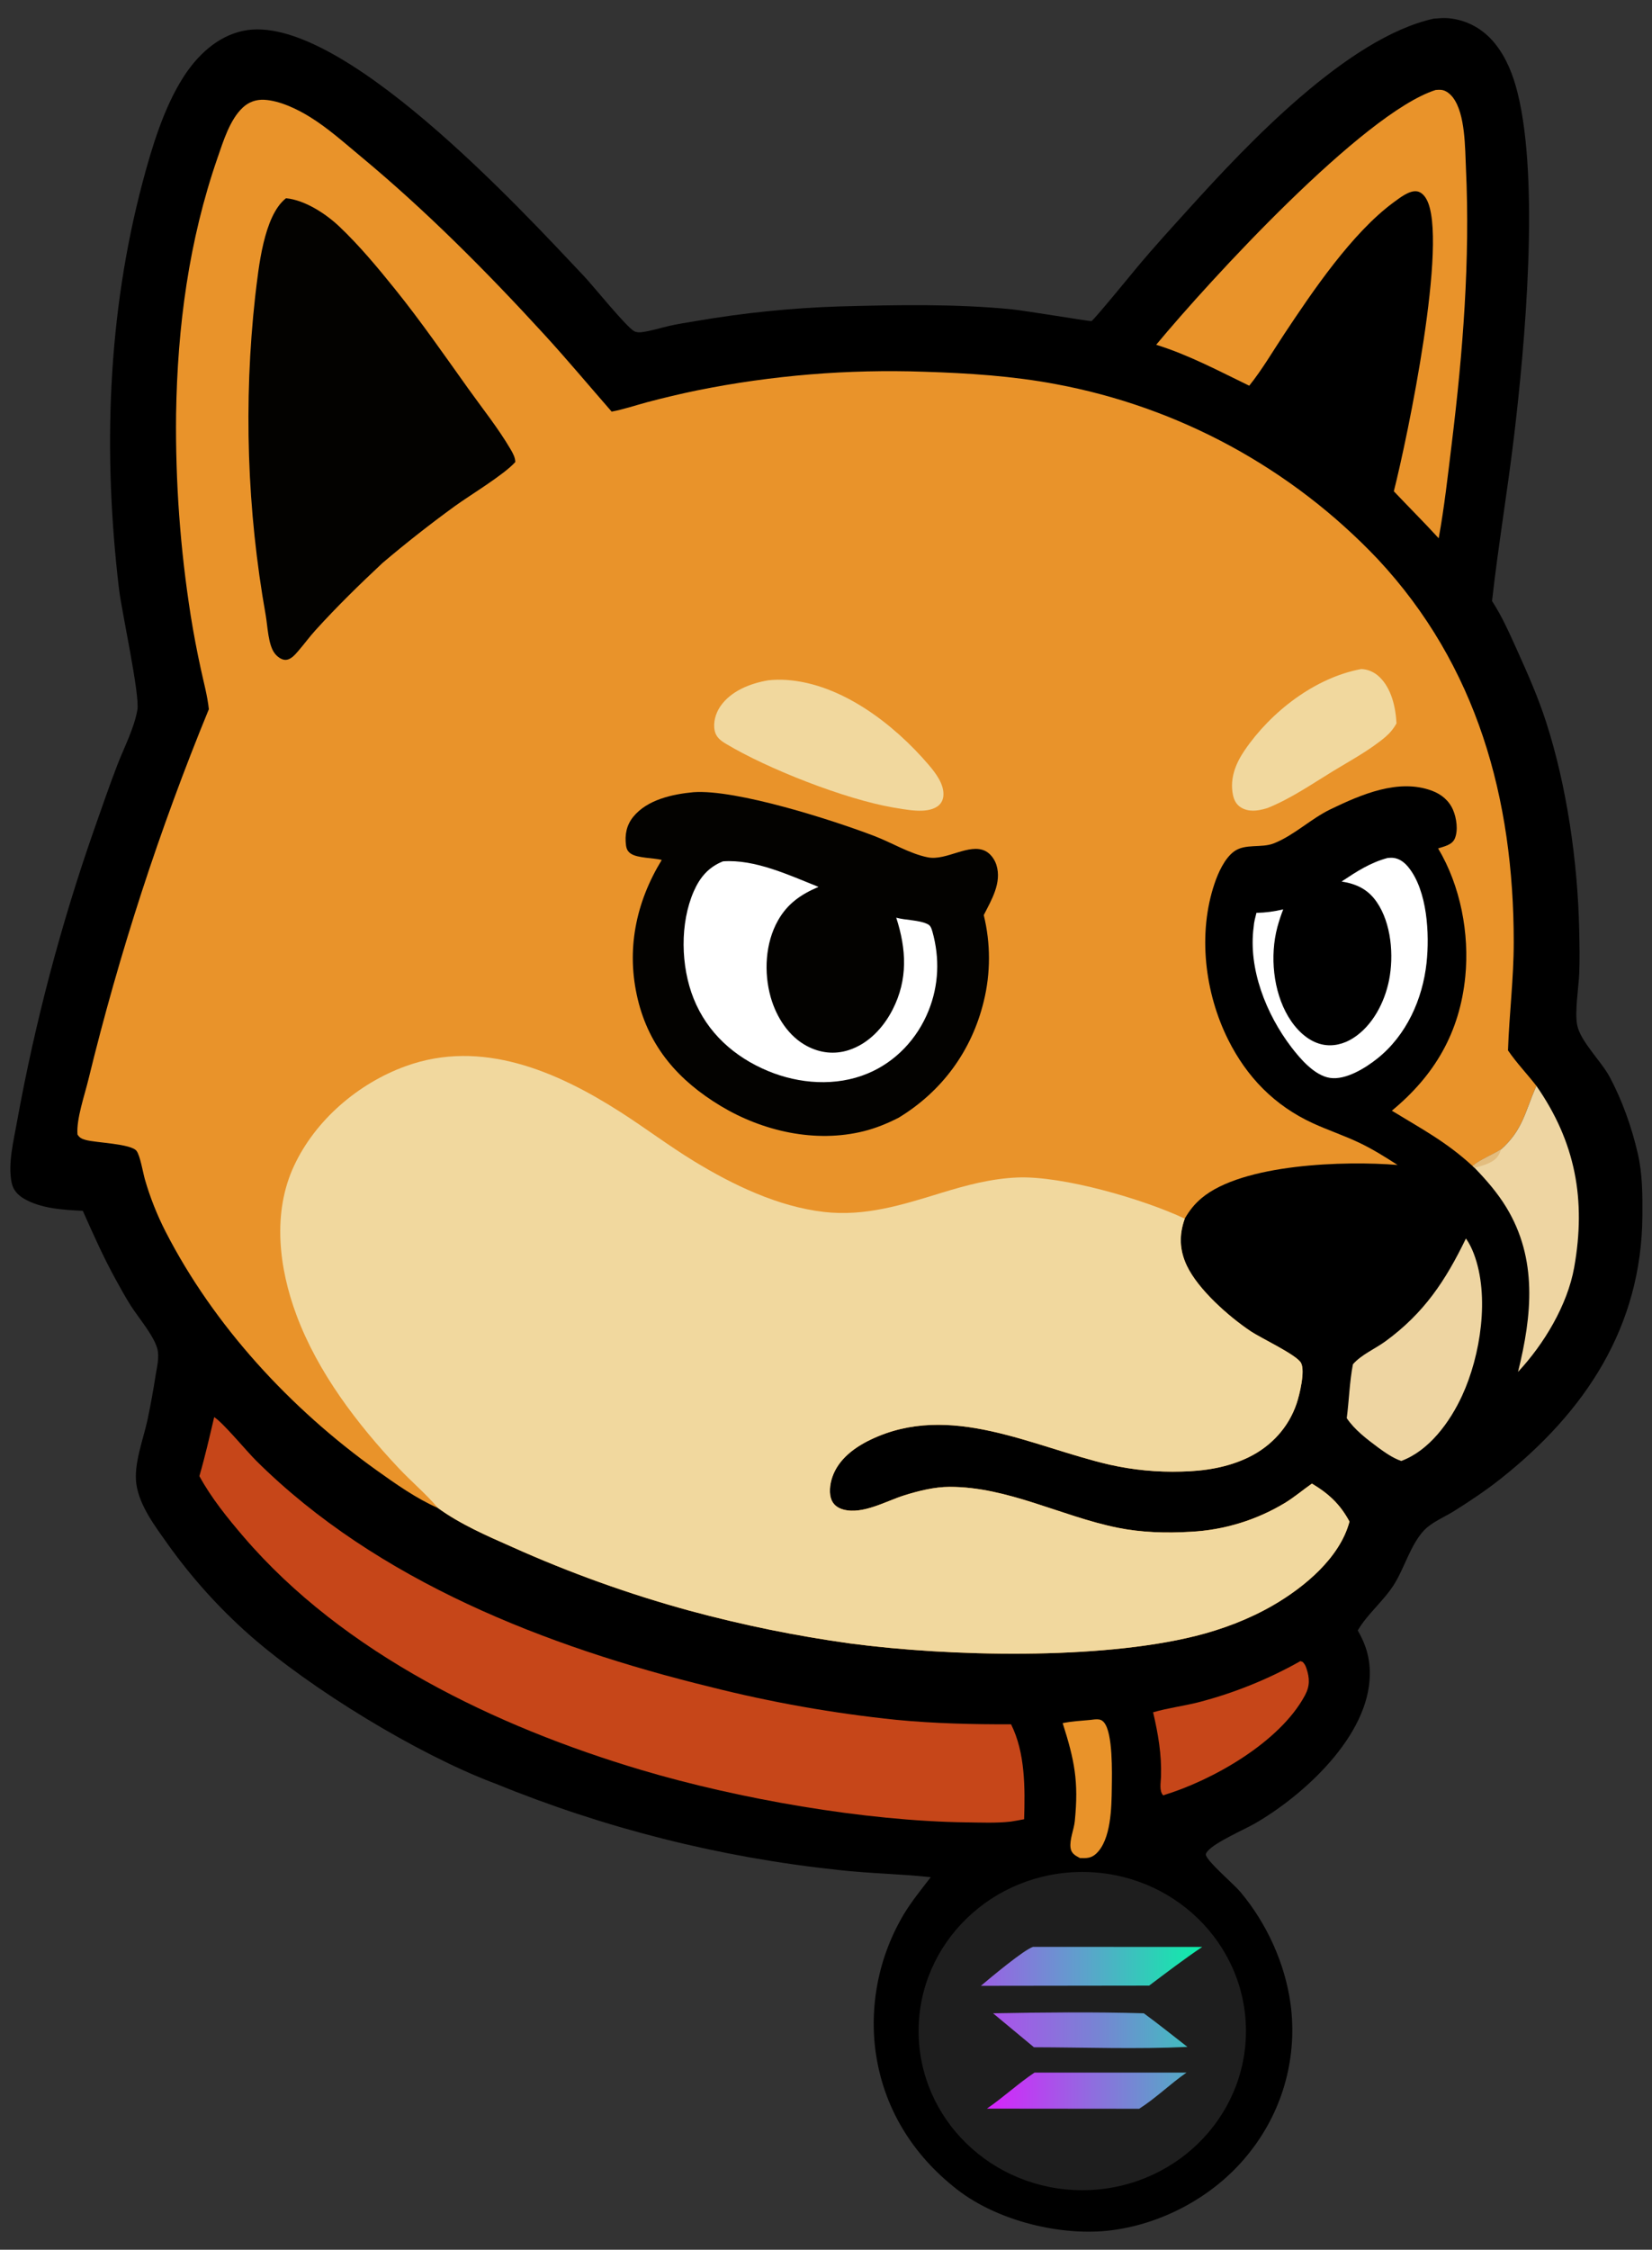 <svg width="83" height="113" viewBox="0 0 83 113" fill="none" xmlns="http://www.w3.org/2000/svg">
<rect x="0" y="0" width="83" height="113" fill="#333333" stroke="none"/>
<path d="M72.026 0.938C72.27 0.918 72.534 0.894 72.777 0.916C73.711 1 74.525 1.461 75.11 2.186C75.69 2.905 76.025 3.773 76.247 4.663C77.356 9.101 76.623 17.283 76.067 21.924C75.737 24.683 75.273 27.425 74.963 30.187C75.493 31.003 75.869 31.878 76.269 32.761C76.788 33.91 77.285 35.047 77.674 36.247C78.72 39.471 79.268 43.297 79.341 46.677C79.356 47.41 79.375 48.159 79.344 48.892C79.314 49.594 79.108 50.849 79.244 51.503C79.413 52.312 80.445 53.301 80.861 54.071C81.503 55.261 81.983 56.625 82.286 57.939C82.523 58.96 82.524 60.003 82.518 61.045C82.484 66.644 79.646 70.917 75.369 74.297C74.636 74.876 73.852 75.397 73.061 75.894C72.592 76.189 71.944 76.453 71.562 76.851C70.856 77.587 70.558 78.803 69.991 79.662C69.477 80.439 68.726 81.056 68.248 81.841C68.238 81.859 68.227 81.877 68.218 81.895C68.63 82.609 68.834 83.288 68.823 84.119C68.781 87.176 65.552 90.13 63.095 91.564C62.551 91.882 61.023 92.541 60.671 92.984C60.629 93.037 60.565 93.111 60.589 93.184C60.712 93.557 61.98 94.624 62.322 95.031C63.644 96.605 64.563 98.62 64.841 100.659C64.852 100.739 64.862 100.82 64.871 100.901C64.879 100.982 64.887 101.063 64.894 101.145C64.901 101.226 64.907 101.307 64.911 101.388C64.916 101.469 64.92 101.551 64.922 101.632C64.926 101.714 64.927 101.795 64.928 101.876C64.929 101.958 64.928 102.039 64.927 102.12C64.926 102.202 64.924 102.283 64.921 102.365C64.917 102.446 64.913 102.527 64.907 102.609C64.902 102.69 64.896 102.771 64.888 102.852C64.881 102.933 64.873 103.014 64.864 103.095C64.854 103.176 64.844 103.257 64.833 103.337C64.822 103.418 64.809 103.498 64.796 103.579C64.783 103.659 64.769 103.739 64.753 103.819C64.738 103.899 64.722 103.979 64.705 104.058C64.687 104.138 64.669 104.217 64.65 104.296C64.63 104.376 64.61 104.454 64.589 104.533C64.568 104.611 64.546 104.69 64.523 104.768C64.5 104.846 64.476 104.924 64.451 105.001C64.425 105.079 64.399 105.156 64.373 105.233C64.346 105.31 64.317 105.386 64.289 105.462C64.26 105.538 64.23 105.614 64.199 105.69C64.169 105.765 64.137 105.84 64.105 105.914C64.072 105.989 64.039 106.063 64.004 106.137C63.97 106.211 63.934 106.284 63.898 106.357C63.862 106.43 63.825 106.503 63.787 106.574C63.749 106.646 63.71 106.718 63.67 106.789C63.631 106.86 63.59 106.93 63.548 107C63.507 107.07 63.464 107.14 63.421 107.209C63.378 107.278 63.334 107.346 63.288 107.414C63.244 107.482 63.198 107.549 63.151 107.616C63.105 107.683 63.057 107.749 63.009 107.815C62.961 107.88 62.912 107.945 62.862 108.009C61.21 110.181 58.577 111.662 55.883 112.017C53.343 112.352 50.127 111.556 48.1 109.984C45.822 108.218 44.341 105.81 43.974 102.92C43.965 102.847 43.957 102.773 43.95 102.7C43.942 102.626 43.936 102.553 43.93 102.479C43.924 102.405 43.919 102.332 43.915 102.258C43.911 102.185 43.907 102.111 43.904 102.037C43.902 101.963 43.9 101.889 43.899 101.816C43.897 101.742 43.897 101.668 43.897 101.594C43.898 101.521 43.899 101.447 43.901 101.373C43.902 101.299 43.905 101.225 43.908 101.152C43.912 101.078 43.916 101.004 43.921 100.931C43.925 100.857 43.931 100.784 43.938 100.71C43.944 100.637 43.951 100.563 43.959 100.49C43.967 100.416 43.976 100.343 43.985 100.27C43.995 100.197 44.005 100.124 44.016 100.051C44.027 99.978 44.038 99.905 44.051 99.832C44.063 99.759 44.076 99.686 44.09 99.614C44.104 99.542 44.119 99.469 44.134 99.397C44.15 99.325 44.166 99.253 44.183 99.181C44.2 99.109 44.218 99.038 44.236 98.966C44.254 98.895 44.273 98.823 44.293 98.753C44.313 98.681 44.334 98.611 44.355 98.54C44.376 98.469 44.398 98.399 44.421 98.329C44.444 98.258 44.468 98.188 44.492 98.119C44.516 98.049 44.541 97.98 44.567 97.911C44.592 97.841 44.619 97.772 44.646 97.703C44.673 97.635 44.701 97.567 44.729 97.499C44.758 97.43 44.787 97.362 44.817 97.295C44.847 97.228 44.877 97.161 44.908 97.094C44.94 97.027 44.972 96.96 45.005 96.894C45.037 96.828 45.07 96.762 45.105 96.697C45.139 96.631 45.173 96.566 45.209 96.501C45.244 96.436 45.28 96.372 45.317 96.308C45.353 96.244 45.391 96.181 45.429 96.117C45.818 95.477 46.305 94.883 46.761 94.289C45.223 94.118 43.661 94.102 42.121 93.925C41.38 93.846 40.64 93.755 39.902 93.65C39.164 93.546 38.428 93.428 37.694 93.298C36.96 93.167 36.229 93.023 35.5 92.867C34.771 92.71 34.045 92.541 33.322 92.358C32.6 92.176 31.88 91.981 31.165 91.774C30.449 91.566 29.737 91.345 29.029 91.112C28.32 90.879 27.617 90.633 26.917 90.375C26.218 90.117 25.523 89.847 24.834 89.564C24.811 89.556 24.787 89.55 24.765 89.541C20.923 88.076 15.62 84.837 12.535 82.122C12.151 81.782 11.777 81.432 11.412 81.071C11.048 80.71 10.694 80.338 10.351 79.957C10.008 79.576 9.676 79.185 9.355 78.785C9.034 78.385 8.725 77.975 8.427 77.558C7.805 76.68 7.008 75.64 6.851 74.544C6.707 73.537 7.202 72.293 7.413 71.306C7.568 70.568 7.703 69.826 7.818 69.08C7.886 68.654 8.019 68.159 7.901 67.736C7.713 67.062 6.966 66.201 6.574 65.586C6.305 65.165 6.065 64.722 5.823 64.285C5.199 63.155 4.685 61.994 4.16 60.817C3.199 60.774 2.029 60.705 1.183 60.194C0.881 60.012 0.662 59.765 0.587 59.415C0.381 58.451 0.696 57.254 0.863 56.292C1.088 55.056 1.337 53.825 1.61 52.599C1.883 51.373 2.18 50.152 2.5 48.938C2.821 47.723 3.165 46.515 3.532 45.314C3.9 44.112 4.291 42.919 4.705 41.733C5.095 40.63 5.474 39.515 5.895 38.425C6.231 37.552 6.74 36.583 6.901 35.661C7.035 34.895 6.115 30.729 5.981 29.601C5.167 22.757 5.393 15.829 7.166 9.146C7.633 7.387 8.239 5.385 9.228 3.851C9.923 2.772 10.923 1.824 12.211 1.55C17 0.529 26.185 10.528 29.346 13.876C29.81 14.368 31.465 16.42 31.861 16.634C31.983 16.7 32.116 16.701 32.252 16.683C32.705 16.624 33.172 16.473 33.619 16.37C34.062 16.269 34.509 16.203 34.956 16.127C36.156 15.92 37.362 15.755 38.573 15.632C39.785 15.509 40.999 15.428 42.216 15.39C45.063 15.314 47.99 15.256 50.826 15.535C51.46 15.597 54.789 16.149 54.836 16.13C54.953 16.084 56.922 13.676 57.134 13.421C57.988 12.397 58.883 11.422 59.776 10.435C62.685 7.22 67.698 1.901 72.026 0.938Z" fill="black"/>
<path d="M10.493 35.622C10.423 34.951 10.232 34.262 10.09 33.603C9.896 32.719 9.728 31.831 9.585 30.939C9.453 30.101 9.338 29.262 9.241 28.419C9.144 27.577 9.065 26.733 9.003 25.888C8.941 25.043 8.898 24.196 8.872 23.349C8.846 22.502 8.837 21.654 8.847 20.806C8.915 16.411 9.484 12.096 10.928 7.932C11.215 7.105 11.548 6 12.207 5.394C12.505 5.119 12.871 4.991 13.275 5.012C14.041 5.051 14.92 5.472 15.564 5.87C16.48 6.435 17.302 7.175 18.13 7.862C21.418 10.592 24.46 13.652 27.345 16.802C28.505 18.069 29.602 19.382 30.731 20.675C31.327 20.564 31.92 20.362 32.506 20.204C33.345 19.981 34.19 19.781 35.04 19.606C35.508 19.512 35.977 19.424 36.448 19.343C36.919 19.263 37.391 19.189 37.864 19.122C38.337 19.056 38.811 18.996 39.285 18.943C39.76 18.89 40.236 18.844 40.712 18.805C41.188 18.766 41.664 18.734 42.141 18.709C42.618 18.684 43.096 18.666 43.573 18.655C44.051 18.644 44.528 18.64 45.006 18.643C45.484 18.645 45.961 18.655 46.439 18.672C48.643 18.742 50.879 18.884 53.049 19.295C53.241 19.331 53.432 19.368 53.623 19.407C53.814 19.447 54.004 19.488 54.194 19.531C54.385 19.574 54.574 19.619 54.763 19.666C54.953 19.713 55.141 19.761 55.33 19.812C55.518 19.862 55.706 19.915 55.893 19.969C56.08 20.023 56.267 20.079 56.453 20.137C56.639 20.195 56.824 20.255 57.009 20.316C57.194 20.378 57.379 20.441 57.563 20.506C57.746 20.571 57.929 20.638 58.111 20.707C58.294 20.776 58.475 20.846 58.657 20.918C58.838 20.991 59.018 21.065 59.197 21.141C59.377 21.216 59.556 21.294 59.733 21.373C59.911 21.453 60.089 21.534 60.266 21.617C60.442 21.699 60.617 21.784 60.792 21.87C60.967 21.956 61.141 22.044 61.314 22.134C61.487 22.224 61.659 22.315 61.831 22.408C62.002 22.501 62.172 22.596 62.341 22.692C62.511 22.789 62.679 22.887 62.846 22.987C63.014 23.086 63.181 23.188 63.346 23.291C63.512 23.394 63.676 23.498 63.839 23.605C64.003 23.711 64.165 23.819 64.326 23.928C64.488 24.037 64.648 24.148 64.807 24.261C64.967 24.373 65.124 24.488 65.281 24.603C65.438 24.719 65.594 24.836 65.748 24.955C65.903 25.073 66.057 25.194 66.209 25.315C66.361 25.437 66.512 25.56 66.662 25.685C66.812 25.81 66.96 25.936 67.108 26.063C67.255 26.191 67.401 26.32 67.546 26.451C67.691 26.581 67.834 26.713 67.976 26.846C68.118 26.979 68.26 27.114 68.4 27.25C68.539 27.386 68.677 27.524 68.814 27.662C68.951 27.801 69.086 27.941 69.221 28.083C74.218 33.436 76.055 40.127 76.053 47.328C76.053 49.148 75.826 50.946 75.765 52.759C76.184 53.377 76.73 53.946 77.191 54.54L77.146 54.643C76.618 55.873 76.49 56.776 75.417 57.733C74.982 58.01 74.368 58.242 73.985 58.566C72.65 57.34 71.436 56.709 69.929 55.788C72.079 54.014 73.338 51.865 73.619 49.056C73.835 46.888 73.377 44.492 72.254 42.614C72.553 42.513 72.947 42.445 73.088 42.128C73.273 41.714 73.178 41.08 73.003 40.678C72.798 40.207 72.421 39.896 71.946 39.718C70.261 39.088 68.379 39.912 66.858 40.643C65.857 41.125 65.043 41.941 64.011 42.357C63.376 42.614 62.557 42.352 61.993 42.773C61.524 43.124 61.205 43.834 61.022 44.377C60.169 46.895 60.531 49.87 61.705 52.221C62.646 54.105 64.037 55.531 65.954 56.414C66.72 56.767 67.524 57.032 68.285 57.394C68.961 57.715 69.589 58.109 70.217 58.514C67.58 58.297 62.432 58.449 60.37 60.179C60.016 60.476 59.754 60.808 59.525 61.209C59.231 62.023 59.256 62.793 59.63 63.577C60.205 64.782 61.747 66.137 62.837 66.867C63.355 67.214 65.131 68.043 65.362 68.451C65.587 68.852 65.287 70.071 65.143 70.497C64.739 71.695 63.873 72.637 62.74 73.191C61.686 73.708 60.52 73.888 59.355 73.913C59.053 73.922 58.751 73.922 58.449 73.912C58.146 73.902 57.844 73.882 57.543 73.854C57.242 73.825 56.942 73.787 56.643 73.739C56.345 73.692 56.048 73.635 55.752 73.569C51.864 72.672 47.741 70.398 43.751 72.306C42.93 72.698 42.128 73.289 41.819 74.184C41.696 74.541 41.628 75.038 41.801 75.39C41.915 75.622 42.131 75.756 42.375 75.822C43.349 76.084 44.53 75.388 45.449 75.102C46.157 74.882 46.957 74.683 47.702 74.682C50.629 74.676 53.312 76.158 56.141 76.733C57.351 76.978 58.599 77.014 59.828 76.938C59.933 76.932 60.037 76.925 60.141 76.917C60.245 76.908 60.349 76.898 60.452 76.886C60.556 76.874 60.659 76.861 60.762 76.846C60.866 76.831 60.969 76.814 61.071 76.796C61.174 76.778 61.277 76.758 61.379 76.737C61.481 76.715 61.583 76.692 61.684 76.668C61.786 76.643 61.887 76.617 61.987 76.59C62.088 76.562 62.188 76.533 62.288 76.503C62.388 76.473 62.487 76.44 62.586 76.407C62.684 76.373 62.783 76.338 62.881 76.301C62.978 76.264 63.075 76.226 63.171 76.186C63.268 76.147 63.364 76.106 63.459 76.063C63.554 76.02 63.649 75.977 63.743 75.931C63.837 75.885 63.93 75.838 64.022 75.79C64.115 75.741 64.207 75.691 64.297 75.64C64.388 75.589 64.479 75.537 64.568 75.483C65.042 75.191 65.46 74.835 65.913 74.517C66.758 75.025 67.331 75.553 67.8 76.426C67.316 78.249 65.521 79.728 63.958 80.632C62.751 81.33 61.411 81.837 60.06 82.173C55.209 83.379 47.713 83.207 42.734 82.55C41.372 82.361 40.017 82.129 38.669 81.855C37.322 81.58 35.984 81.263 34.657 80.905C33.893 80.696 33.133 80.472 32.379 80.234C31.624 79.996 30.874 79.743 30.128 79.475C29.383 79.207 28.644 78.926 27.91 78.629C27.175 78.333 26.447 78.023 25.725 77.698C24.479 77.148 23.104 76.549 22.001 75.743C20.927 75.274 19.862 74.523 18.911 73.842C14.593 70.751 10.75 66.601 8.316 61.856C7.893 61.03 7.533 60.123 7.278 59.231C7.185 58.905 7.04 58.035 6.859 57.806C6.571 57.441 4.829 57.403 4.31 57.259C4.124 57.207 3.993 57.153 3.893 56.981C3.83 56.209 4.254 55.003 4.442 54.22C4.829 52.635 5.245 51.058 5.691 49.488C6.137 47.919 6.613 46.358 7.117 44.807C7.622 43.255 8.156 41.714 8.719 40.183C9.281 38.651 9.873 37.131 10.493 35.622Z" fill="#E9932A"/>
<path d="M22.003 75.743C21.401 75.032 20.663 74.415 20.024 73.734C17.937 71.513 15.97 68.937 14.896 66.057C14.012 63.685 13.671 60.914 14.775 58.553C15.851 56.249 18.005 54.414 20.378 53.553C24.19 52.169 27.968 53.804 31.182 55.863C32.421 56.657 33.596 57.547 34.853 58.315C36.82 59.516 39.085 60.606 41.394 60.873C43.464 61.111 45.33 60.519 47.278 59.921C48.54 59.534 49.807 59.193 51.134 59.142C53.403 59.055 57.432 60.225 59.526 61.21C59.233 62.024 59.258 62.794 59.632 63.578C60.206 64.783 61.748 66.138 62.839 66.868C63.356 67.214 65.132 68.044 65.364 68.452C65.589 68.852 65.289 70.072 65.145 70.498C64.74 71.696 63.874 72.638 62.742 73.192C61.687 73.708 60.521 73.889 59.357 73.914C59.055 73.923 58.752 73.923 58.45 73.912C58.148 73.903 57.846 73.883 57.544 73.855C57.243 73.826 56.944 73.788 56.645 73.74C56.346 73.692 56.049 73.635 55.754 73.569C51.865 72.673 47.743 70.398 43.752 72.307C42.931 72.699 42.13 73.29 41.82 74.185C41.697 74.542 41.629 75.039 41.802 75.39C41.917 75.623 42.132 75.757 42.377 75.823C43.35 76.085 44.532 75.389 45.451 75.103C46.158 74.883 46.959 74.684 47.704 74.683C50.631 74.676 53.313 76.159 56.143 76.734C57.353 76.979 58.6 77.014 59.83 76.938C59.934 76.933 60.038 76.926 60.142 76.917C60.247 76.909 60.35 76.898 60.453 76.887C60.557 76.875 60.661 76.861 60.764 76.847C60.867 76.832 60.97 76.815 61.073 76.797C61.176 76.779 61.278 76.759 61.381 76.738C61.483 76.716 61.584 76.693 61.686 76.669C61.787 76.644 61.889 76.618 61.989 76.591C62.09 76.563 62.19 76.534 62.29 76.504C62.389 76.473 62.489 76.441 62.588 76.407C62.686 76.374 62.784 76.339 62.882 76.302C62.98 76.265 63.077 76.227 63.173 76.187C63.27 76.148 63.366 76.106 63.461 76.064C63.556 76.021 63.651 75.977 63.745 75.932C63.839 75.886 63.932 75.839 64.024 75.791C64.116 75.742 64.208 75.692 64.299 75.641C64.39 75.59 64.48 75.537 64.569 75.484C65.043 75.192 65.461 74.836 65.915 74.518C66.76 75.026 67.332 75.554 67.801 76.427C67.318 78.25 65.522 79.729 63.959 80.633C62.752 81.331 61.412 81.838 60.062 82.174C55.211 83.379 47.715 83.207 42.736 82.55C41.373 82.362 40.019 82.13 38.671 81.856C37.323 81.581 35.986 81.264 34.658 80.905C33.895 80.697 33.135 80.473 32.38 80.235C31.625 79.996 30.875 79.743 30.13 79.476C29.385 79.208 28.645 78.926 27.911 78.63C27.177 78.334 26.449 78.024 25.727 77.699C24.48 77.149 23.105 76.55 22.003 75.743Z" fill="#F1D89E"/>
<path d="M34.838 39.791C36.985 39.633 41.87 41.2 43.946 41.998C44.804 42.327 45.723 42.888 46.62 43.063C47.547 43.245 48.696 42.333 49.509 42.746C49.774 42.881 49.974 43.168 50.062 43.446C50.341 44.333 49.814 45.203 49.426 45.963C49.469 46.14 49.507 46.318 49.54 46.497C49.573 46.677 49.6 46.857 49.622 47.038C49.644 47.219 49.66 47.4 49.671 47.582C49.682 47.764 49.688 47.946 49.688 48.129C49.688 48.311 49.682 48.493 49.671 48.675C49.66 48.857 49.644 49.038 49.622 49.219C49.6 49.4 49.573 49.581 49.54 49.76C49.508 49.939 49.469 50.117 49.426 50.294C48.823 52.78 47.331 54.814 45.152 56.139C44.59 56.426 44.016 56.663 43.402 56.817C40.971 57.424 38.322 56.825 36.203 55.547C34.101 54.279 32.62 52.603 32.041 50.184C31.451 47.719 31.939 45.334 33.248 43.192C32.826 43.087 32.048 43.105 31.704 42.883C31.54 42.777 31.477 42.645 31.452 42.459C31.382 41.936 31.477 41.444 31.814 41.029C32.517 40.163 33.787 39.89 34.838 39.791Z" fill="#030200"/>
<path d="M36.324 43.264C37.936 43.148 39.649 43.961 41.123 44.546C40.244 44.922 39.571 45.38 39.09 46.229C38.445 47.366 38.37 48.853 38.724 50.096C39.007 51.086 39.621 52.059 40.554 52.547C41.21 52.891 41.925 52.974 42.634 52.747C43.626 52.43 44.38 51.621 44.845 50.714C45.623 49.195 45.541 47.677 45.029 46.093C45.513 46.227 46.175 46.206 46.604 46.416C46.764 46.493 46.797 46.639 46.847 46.795C47.218 48.123 47.17 49.482 46.653 50.766C46.085 52.177 45.003 53.334 43.591 53.921C41.999 54.583 40.155 54.447 38.583 53.793C36.891 53.089 35.539 51.877 34.85 50.158C34.2 48.538 34.152 46.375 34.859 44.764C35.166 44.066 35.601 43.551 36.324 43.264Z" fill="white"/>
<path d="M14.37 9.957C15.324 10.048 16.381 10.743 17.06 11.389C18.062 12.342 18.974 13.438 19.841 14.515C21.141 16.128 22.327 17.842 23.531 19.527C24.24 20.52 25.034 21.511 25.649 22.561C25.768 22.763 25.883 22.968 25.89 23.207C25.325 23.842 23.62 24.867 22.853 25.421C21.606 26.328 20.394 27.28 19.218 28.277C18.056 29.365 16.91 30.484 15.841 31.665C15.543 31.994 15.284 32.353 14.994 32.687C14.822 32.885 14.605 33.156 14.318 33.143C14.127 33.134 13.933 32.98 13.817 32.837C13.468 32.407 13.448 31.45 13.35 30.901C13.233 30.241 13.127 29.578 13.033 28.915C12.94 28.25 12.858 27.585 12.788 26.918C12.718 26.251 12.66 25.583 12.614 24.914C12.568 24.245 12.534 23.576 12.512 22.905C12.49 22.235 12.48 21.565 12.482 20.894C12.484 20.224 12.498 19.553 12.523 18.883C12.549 18.213 12.587 17.544 12.637 16.875C12.687 16.206 12.749 15.539 12.823 14.872C12.991 13.481 13.238 10.844 14.37 9.957Z" fill="#030200"/>
<path d="M38.594 34.171C38.895 34.137 39.218 34.133 39.52 34.153C42.277 34.343 44.905 36.37 46.647 38.403C47.008 38.824 47.461 39.413 47.395 39.998C47.371 40.209 47.269 40.387 47.094 40.507C46.528 40.896 45.492 40.654 44.865 40.558C42.457 40.143 38.553 38.613 36.465 37.355C36.194 37.191 35.979 37.027 35.908 36.704C35.818 36.295 35.956 35.824 36.187 35.485C36.722 34.702 37.696 34.325 38.594 34.171Z" fill="#F1D89E"/>
<path d="M68.394 33.605C68.739 33.617 69.054 33.762 69.304 34C69.911 34.576 70.123 35.53 70.163 36.336C70.02 36.59 69.853 36.801 69.632 36.992C68.845 37.667 67.869 38.188 66.984 38.727C65.918 39.378 64.851 40.116 63.689 40.583C63.655 40.593 63.621 40.604 63.587 40.614C63.178 40.732 62.727 40.793 62.344 40.554C62.107 40.407 61.994 40.173 61.942 39.906C61.784 39.092 62.084 38.344 62.535 37.684C63.849 35.758 66.064 34.034 68.394 33.605Z" fill="#F1D89E"/>
<path d="M10.761 71.18C11.193 71.44 12.376 72.877 12.873 73.371C18.958 79.414 27.48 82.723 35.672 84.727C37.21 85.116 38.76 85.449 40.322 85.725C41.885 86.002 43.455 86.221 45.033 86.384C46.952 86.569 48.871 86.614 50.797 86.608C51.514 88.03 51.503 89.824 51.454 91.377C51.231 91.423 51.007 91.457 50.783 91.495C50.054 91.577 49.279 91.542 48.546 91.533C43.445 91.469 37.08 90.349 32.205 88.898C24.919 86.728 17.272 83.059 12.243 77.194C11.441 76.259 10.604 75.227 10.018 74.141C10.302 73.163 10.528 72.171 10.761 71.18Z" fill="#C64619"/>
<path d="M72.128 4.52C72.224 4.51 72.329 4.505 72.426 4.516C72.657 4.542 72.876 4.732 73.01 4.913C73.626 5.745 73.605 7.437 73.652 8.45C73.867 13.055 73.5 17.698 72.94 22.268C72.746 23.856 72.569 25.462 72.283 27.037C71.551 26.236 70.776 25.466 70.029 24.676C70.71 21.999 72.795 11.999 71.666 10.001C71.567 9.826 71.412 9.649 71.202 9.613C70.804 9.544 70.304 9.959 69.999 10.178C67.916 11.719 65.949 14.631 64.529 16.77C63.954 17.635 63.415 18.564 62.764 19.374C61.217 18.625 59.739 17.832 58.089 17.317C60.76 14.097 68.479 5.685 72.128 4.52Z" fill="#E9932A"/>
<path d="M73.651 62.207C73.823 62.45 73.945 62.701 74.05 62.977C74.855 65.101 74.388 68.089 73.46 70.101C72.852 71.42 71.807 72.864 70.4 73.382C69.964 73.226 69.609 72.974 69.237 72.704C68.673 72.283 68.059 71.821 67.663 71.231C67.781 70.333 67.802 69.412 67.974 68.524C68.399 68.037 69.096 67.746 69.617 67.364C71.546 65.953 72.626 64.328 73.651 62.207Z" fill="#EED5A2"/>
<path d="M75.417 57.731C76.49 56.774 76.618 55.872 77.146 54.641L77.19 54.538C79.161 57.369 79.693 60.269 79.091 63.657C78.754 65.549 77.574 67.511 76.268 68.909C76.97 66.078 77.264 63.24 75.674 60.632C75.231 59.906 74.673 59.266 74.084 58.656L73.985 58.565C74.368 58.24 74.982 58.008 75.417 57.731Z" fill="#EED5A2"/>
<path d="M73.985 58.566C74.368 58.241 74.982 58.01 75.417 57.732C75.317 58.037 75.197 58.211 74.911 58.367C74.663 58.501 74.357 58.589 74.084 58.657L73.985 58.566Z" fill="#E3BD7F"/>
<path d="M69.716 43.094C69.812 43.086 69.906 43.079 70.002 43.089C70.314 43.122 70.57 43.322 70.761 43.559C71.718 44.74 71.829 46.922 71.673 48.362C71.475 50.191 70.662 52.001 69.204 53.165C68.608 53.642 67.615 54.26 66.824 54.141C66.044 54.024 65.326 53.181 64.874 52.589C63.616 50.94 62.705 48.655 62.987 46.556C63.002 46.314 63.067 46.085 63.126 45.851C63.597 45.842 64.013 45.782 64.471 45.676C64.356 45.971 64.258 46.271 64.175 46.577C63.798 48.007 63.962 49.779 64.725 51.061C65.1 51.69 65.684 52.294 66.421 52.46C66.963 52.581 67.513 52.441 67.976 52.148C68.96 51.525 69.567 50.347 69.789 49.232C70.036 47.993 69.904 46.371 69.169 45.306C68.727 44.664 68.15 44.397 67.406 44.276C68.151 43.78 68.841 43.328 69.716 43.094Z" fill="white"/>
<path d="M65.336 83.434L65.45 83.476C65.544 83.577 65.59 83.653 65.634 83.785C65.805 84.292 65.818 84.684 65.557 85.167C64.296 87.505 60.926 89.424 58.441 90.175C58.231 89.962 58.323 89.523 58.332 89.235C58.366 88.109 58.188 87.095 57.935 86.005C58.665 85.791 59.442 85.694 60.183 85.509C60.633 85.393 61.078 85.263 61.52 85.118C61.961 84.973 62.397 84.814 62.827 84.64C63.258 84.467 63.683 84.279 64.101 84.078C64.52 83.877 64.931 83.662 65.336 83.434Z" fill="#C64619"/>
<path d="M54.783 86.388C54.894 86.375 55.012 86.356 55.124 86.358C55.266 86.359 55.369 86.399 55.463 86.508C55.922 87.037 55.869 89.071 55.859 89.802C55.846 90.755 55.83 92.423 55.061 93.117C54.813 93.341 54.583 93.336 54.264 93.327C54.248 93.32 54.233 93.312 54.217 93.304C54.003 93.192 53.824 93.077 53.788 92.82C53.728 92.402 53.958 91.894 54 91.472C54.201 89.469 53.986 88.419 53.391 86.549C53.847 86.456 54.319 86.43 54.783 86.388Z" fill="#E9932A"/>
<ellipse cx="54.376" cy="102.017" rx="8.223" ry="7.992" fill="#1E1E1E"/>
<path d="M51.902 97.787L60.403 97.79C59.491 98.403 58.613 99.073 57.735 99.733L49.281 99.744C49.756 99.343 51.432 97.939 51.902 97.787Z" fill="url(#paint0_linear_661_161)"/>
<path d="M51.977 104.101H59.614C58.797 104.668 58.075 105.384 57.234 105.919L49.585 105.912C50.41 105.347 51.146 104.657 51.977 104.101Z" fill="url(#paint1_linear_661_161)"/>
<path d="M49.893 101.124C52.408 101.078 54.952 101.052 57.467 101.123C58.21 101.666 58.931 102.248 59.659 102.812C57.107 102.933 54.505 102.835 51.948 102.83L49.893 101.124Z" fill="url(#paint2_linear_661_161)"/>
<defs>
<linearGradient id="paint0_linear_661_161" x1="49.281" y1="98.766" x2="60.403" y2="98.766" gradientUnits="userSpaceOnUse">
<stop stop-color="#9B60E4"/>
<stop offset="0.471" stop-color="#5CA3CB"/>
<stop offset="1" stop-color="#0CEFA9"/>
</linearGradient>
<linearGradient id="paint1_linear_661_161" x1="49.585" y1="105.01" x2="59.614" y2="105.01" gradientUnits="userSpaceOnUse">
<stop stop-color="#D822FD"/>
<stop offset="0.529" stop-color="#8F6DDF"/>
<stop offset="1" stop-color="#52ABC5"/>
</linearGradient>
<linearGradient id="paint2_linear_661_161" x1="49.893" y1="101.976" x2="59.659" y2="101.976" gradientUnits="userSpaceOnUse">
<stop stop-color="#AB52EB"/>
<stop offset="0.548" stop-color="#7685D3"/>
<stop offset="1" stop-color="#41BDC0"/>
</linearGradient>
</defs>
</svg>
